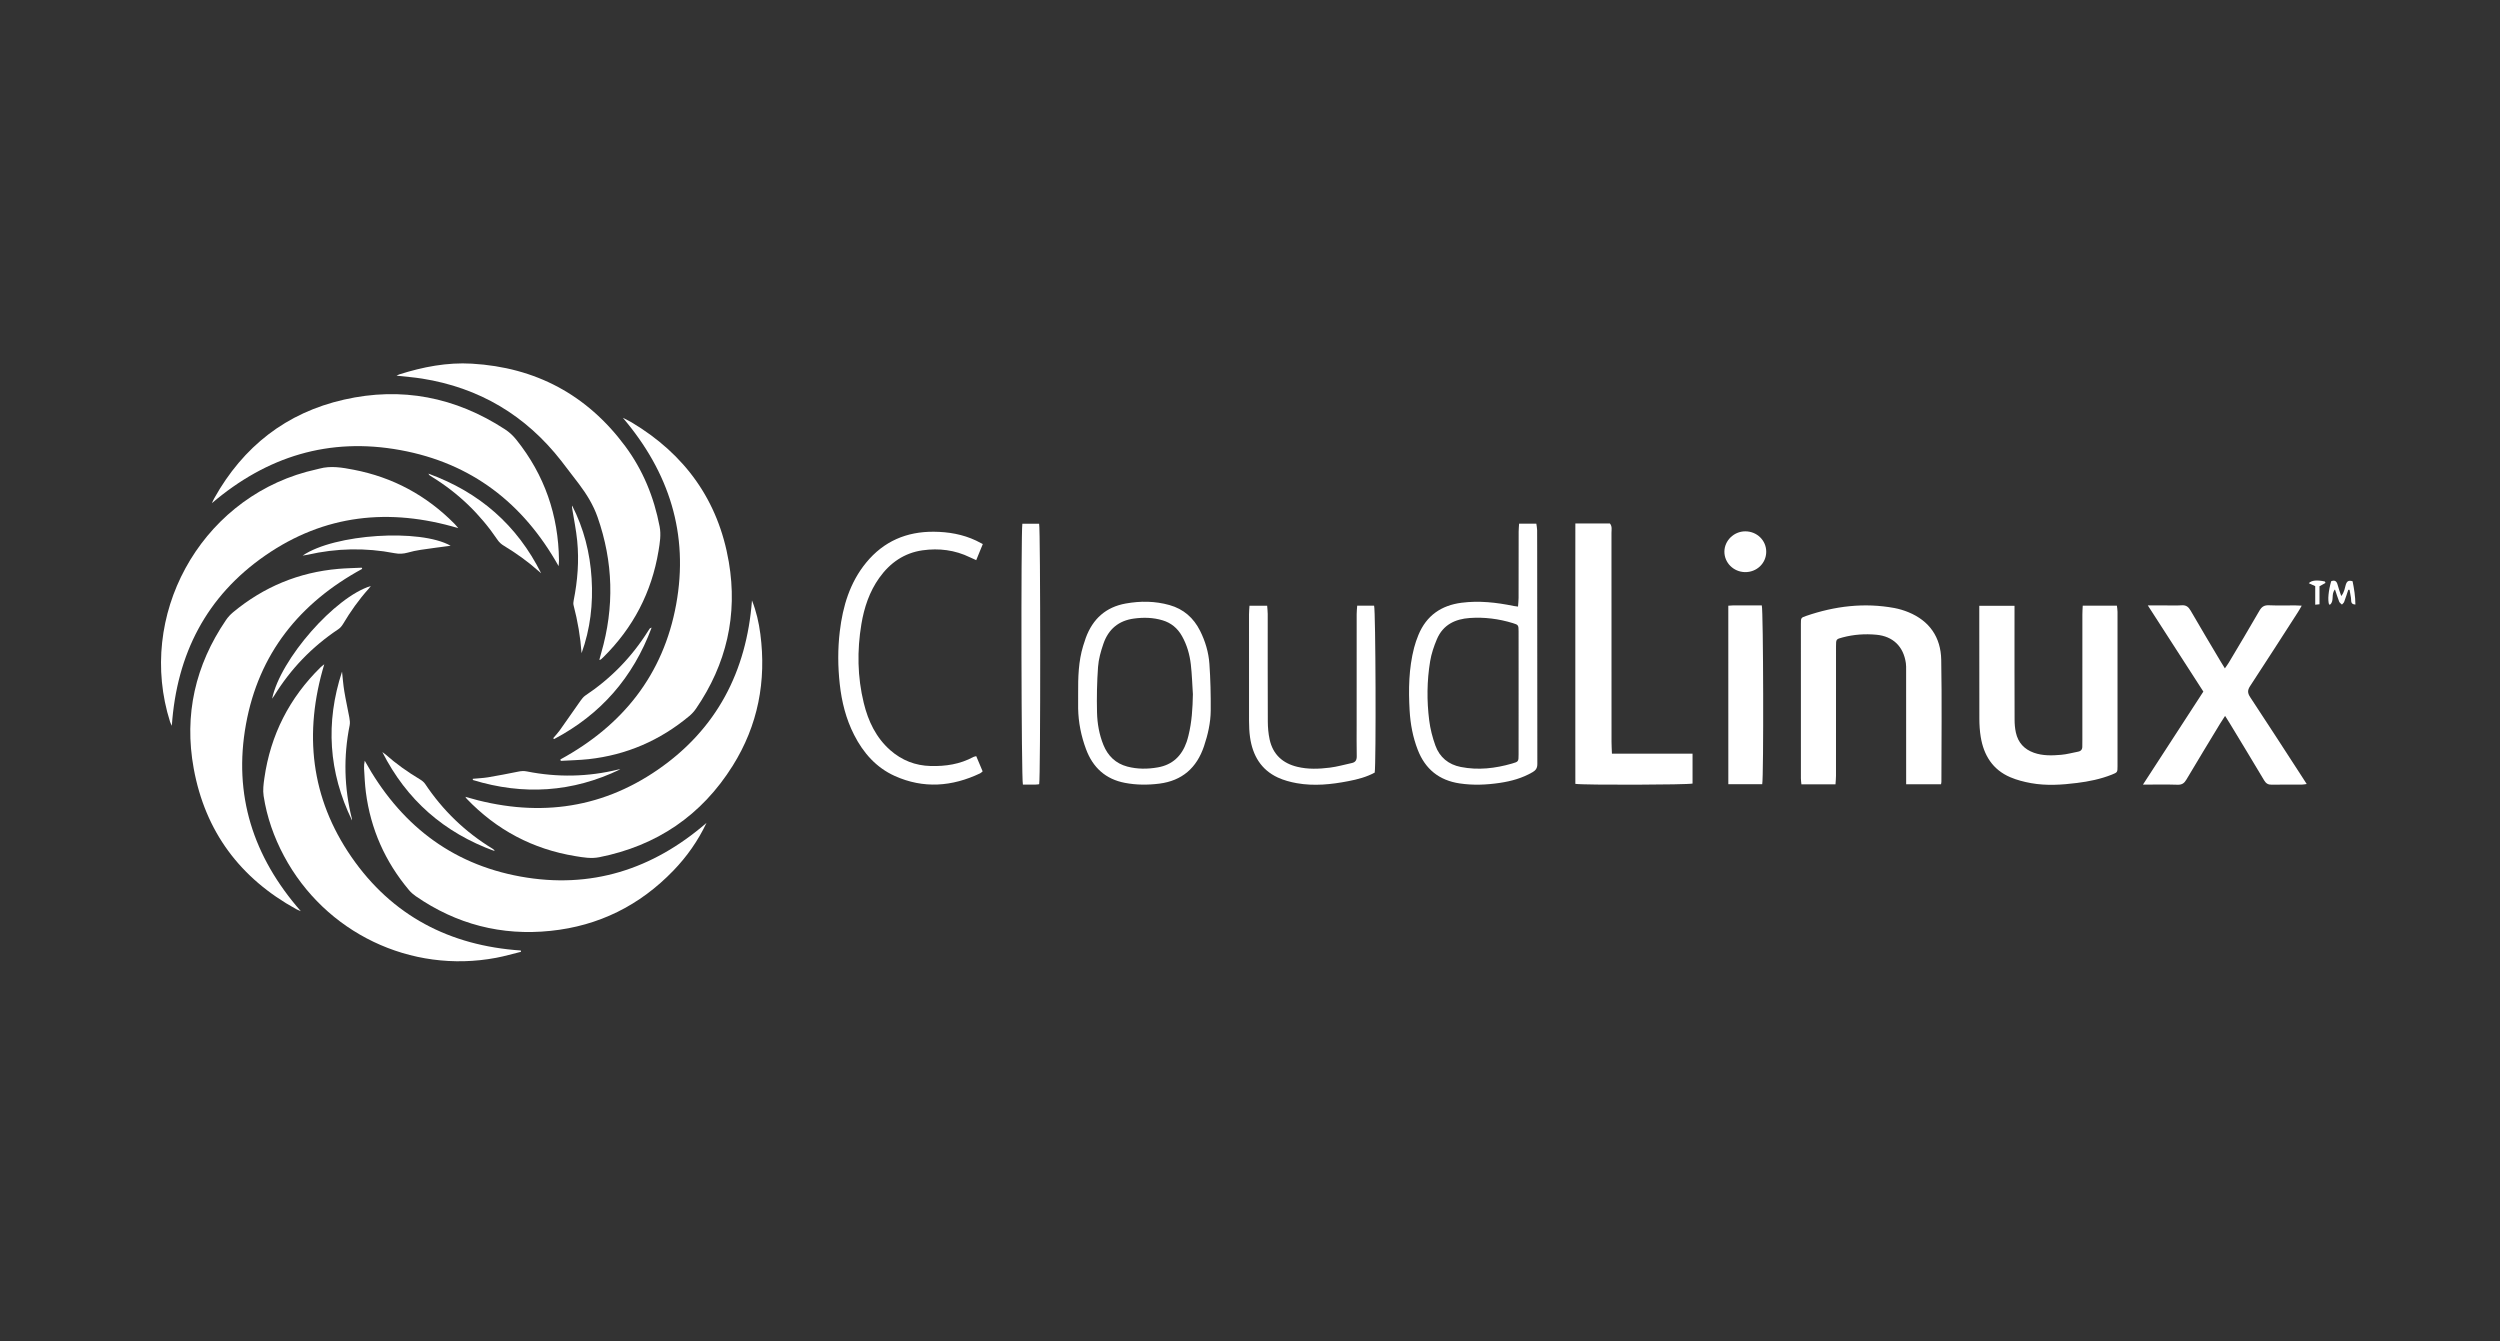 <?xml version="1.0" encoding="utf-8"?>
<!-- Generator: Adobe Illustrator 15.1.0, SVG Export Plug-In . SVG Version: 6.00 Build 0)  -->
<!DOCTYPE svg PUBLIC "-//W3C//DTD SVG 1.1//EN" "http://www.w3.org/Graphics/SVG/1.1/DTD/svg11.dtd">
<svg version="1.1" id="Layer_1" xmlns="http://www.w3.org/2000/svg" xmlns:xlink="http://www.w3.org/1999/xlink" x="0px" y="0px"
	 width="500px" height="268.232px" viewBox="0 0 500 268.232" enable-background="new 0 0 500 268.232" xml:space="preserve">
<rect x="0" y="0" width="500" height="268.232" fill="#333333" stroke="none"/>
<g>
	<path fill="#FFFFFF" d="M388.207,156.854h-6.976v-1.581c0-7.078,0-14.156-0.006-21.239c0-0.475,0.016-0.957-0.054-1.426
		c-0.479-3.319-2.577-5.352-5.895-5.661c-2.271-0.211-4.521-0.054-6.73,0.53c-1.325,0.351-1.343,0.363-1.343,1.752
		c0,8.642,0,17.287-0.005,25.929c0,0.552-0.061,1.104-0.1,1.702h-6.817c-0.036-0.424-0.101-0.801-0.101-1.178
		c-0.004-10.289-0.004-20.586-0.004-30.877c0-1.225,0-1.256,1.037-1.615c5.758-1.979,11.629-2.695,17.655-1.588
		c0.957,0.18,1.913,0.469,2.818,0.838c4.195,1.725,6.475,4.99,6.56,9.525c0.147,8.119,0.041,16.238,0.036,24.358
		C388.288,156.455,388.252,156.581,388.207,156.854"/>
	<path fill="#FFFFFF" d="M416.547,121.137h6.832c0.045,0.418,0.126,0.83,0.126,1.242c0.004,10.287,0.004,20.574,0,30.863
		c0,1.23-0.015,1.23-1.149,1.689c-2.241,0.889-4.586,1.365-6.952,1.66c-3.06,0.387-6.137,0.584-9.188,0.037
		c-1.419-0.258-2.849-0.621-4.168-1.188c-3.494-1.491-5.305-4.375-5.905-8.075c-0.197-1.194-0.266-2.417-0.271-3.629
		c-0.022-6.983-0.016-13.976-0.016-20.961v-1.615h7.048v1.545c0,7.074-0.014,14.149,0.015,21.229c0,0.855,0.071,1.731,0.256,2.572
		c0.439,2.014,1.671,3.354,3.604,4.043c1.782,0.629,3.62,0.573,5.442,0.414c1.142-0.097,2.265-0.414,3.396-0.629
		c0.599-0.113,0.871-0.465,0.845-1.094c-0.014-0.432,0.01-0.861,0.01-1.303c0-8.331,0-16.668,0.004-24.999
		C416.471,122.387,416.516,121.831,416.547,121.137"/>
	<path fill="#FFFFFF" d="M428.589,156.923c4.113-6.338,8.059-12.414,12.081-18.606c-3.651-5.668-7.312-11.339-11.111-17.238h3.181
		c1.194,0,2.397,0.063,3.589-0.019c0.897-0.064,1.361,0.309,1.802,1.072c1.963,3.401,3.983,6.772,5.99,10.154
		c0.233,0.398,0.484,0.795,0.854,1.389c0.328-0.479,0.575-0.801,0.782-1.146c2.052-3.454,4.123-6.895,6.121-10.379
		c0.472-0.82,0.987-1.137,1.923-1.094c1.747,0.076,3.498,0.021,5.25,0.026c0.368,0,0.74,0.032,1.294,0.054
		c-0.302,0.525-0.518,0.926-0.77,1.312c-3.181,4.937-6.347,9.879-9.565,14.786c-0.534,0.82-0.508,1.378,0.019,2.188
		c3.399,5.146,6.751,10.34,10.109,15.514c0.377,0.574,0.745,1.148,1.204,1.869c-0.423,0.054-0.688,0.115-0.962,0.115
		c-2.003,0.01-4.012-0.025-6.02,0.021c-0.73,0.014-1.153-0.237-1.531-0.866c-2.295-3.86-4.631-7.698-6.957-11.543
		c-0.232-0.392-0.488-0.771-0.856-1.354c-0.418,0.654-0.719,1.101-1.002,1.562c-2.259,3.735-4.53,7.455-6.755,11.21
		c-0.422,0.71-0.88,1.021-1.726,0.997C433.318,156.872,431.108,156.923,428.589,156.923"/>
	<path fill="#FFFFFF" d="M315.07,104.692h6.906c0.494,0.578,0.319,1.262,0.319,1.886c0.009,13.937,0.005,27.871,0.009,41.802
		c0,0.73,0.051,1.459,0.082,2.356h16.123v5.974c-0.935,0.256-21.607,0.332-23.439,0.062c-0.006-3.428-0.006-6.881-0.006-10.334
		c-0.004-3.477,0-6.948,0-10.426v-10.543c0-3.472-0.004-6.947,0-10.422C315.064,111.606,315.057,108.157,315.07,104.692"/>
	<path fill="#FFFFFF" d="M303.604,121.317c0.041-0.635,0.112-1.178,0.112-1.725c0.015-4.424,0.005-8.854,0.015-13.283
		c0-0.506,0.06-1.01,0.09-1.582h3.445c0.053,0.418,0.156,0.865,0.16,1.316c0.022,1.389,0.01,2.778,0.01,4.166
		c0.004,14.192,0.004,28.393,0.031,42.584c0.004,0.822-0.301,1.268-0.961,1.645c-2.035,1.188-4.249,1.798-6.54,2.14
		c-2.668,0.396-5.34,0.509-8.034,0.106c-4.082-0.609-6.877-2.83-8.386-6.729c-0.979-2.523-1.469-5.156-1.622-7.855
		c-0.242-4.217-0.17-8.416,0.891-12.537c0.229-0.875,0.524-1.743,0.871-2.58c1.607-3.885,4.571-5.909,8.623-6.434
		c3.512-0.451,6.977-0.065,10.424,0.645C302.975,121.238,303.218,121.26,303.604,121.317 M303.721,138.665
		c0-4.126,0.01-8.251-0.005-12.376c0-1.255-0.04-1.329-1.157-1.669c-2.804-0.859-5.688-1.225-8.602-1.021
		c-2.902,0.199-5.336,1.338-6.566,4.213c-0.603,1.418-1.113,2.925-1.365,4.447c-0.646,3.914-0.678,7.875-0.188,11.805
		c0.216,1.707,0.65,3.414,1.234,5.031c0.854,2.367,2.633,3.815,5.074,4.297c3.47,0.688,6.887,0.293,10.25-0.678
		c1.315-0.377,1.319-0.412,1.319-1.803C303.729,146.83,303.721,142.753,303.721,138.665"/>
	<path fill="#FFFFFF" d="M215.628,138.696c-0.019-3.212,0.054-6.418,1.006-9.527c0.162-0.539,0.333-1.076,0.525-1.603
		c1.4-3.806,4.028-6.157,7.994-6.865c2.934-0.524,5.857-0.501,8.749,0.312c2.804,0.791,4.812,2.553,6.117,5.156
		c1.038,2.073,1.698,4.289,1.86,6.59c0.22,3.111,0.287,6.237,0.265,9.358c-0.021,2.435-0.565,4.815-1.343,7.128
		c-1.464,4.344-4.379,6.898-8.929,7.482c-2.31,0.291-4.6,0.283-6.881-0.152c-3.862-0.729-6.428-3.062-7.792-6.755
		c-0.971-2.614-1.519-5.327-1.572-8.13C215.61,140.694,215.628,139.697,215.628,138.696 M238.579,138.857
		c-0.131-1.989-0.185-3.992-0.414-5.97c-0.226-1.992-0.777-3.91-1.766-5.666c-0.885-1.58-2.179-2.654-3.902-3.164
		c-1.873-0.558-3.769-0.604-5.704-0.346c-3.067,0.413-5.103,2.125-6.108,5.032c-0.517,1.498-0.966,3.081-1.078,4.658
		c-0.215,3.022-0.277,6.067-0.202,9.097c0.055,2.21,0.437,4.406,1.275,6.479c0.907,2.228,2.475,3.729,4.783,4.339
		c2.017,0.53,4.051,0.521,6.099,0.161c2.938-0.512,4.792-2.291,5.768-5.098c0.139-0.408,0.251-0.83,0.358-1.248
		C238.367,144.419,238.524,141.645,238.579,138.857"/>
	<path fill="#FFFFFF" d="M195.246,151.231c0.422,1.011,0.844,1.994,1.284,3.041c-0.184,0.146-0.327,0.318-0.508,0.398
		c-5.613,2.668-11.327,3.111-17.076,0.521c-3.7-1.671-6.278-4.591-8.115-8.196c-1.636-3.197-2.497-6.629-2.883-10.199
		c-0.387-3.506-0.409-7.016,0.009-10.519c0.602-5.037,2.012-9.769,5.271-13.748c3.518-4.287,8.107-6.228,13.532-6.181
		c2.924,0.022,5.781,0.506,8.462,1.774c0.418,0.198,0.822,0.427,1.338,0.688c-0.449,1.102-0.871,2.121-1.319,3.221
		c-0.477-0.215-0.858-0.377-1.235-0.561c-3.022-1.48-6.234-1.867-9.499-1.408c-3.647,0.517-6.503,2.488-8.655,5.511
		c-1.972,2.769-3.021,5.924-3.575,9.243c-0.876,5.279-0.804,10.559,0.473,15.77c0.885,3.646,2.452,6.942,5.309,9.459
		c2.318,2.029,5.003,3.08,8.071,3.156c2.996,0.076,5.865-0.354,8.542-1.807C194.815,151.321,194.99,151.303,195.246,151.231"/>
	<path fill="#FFFFFF" d="M271.438,121.135h3.383c0.313,0.985,0.412,31.515,0.121,33.383c-1.641,0.895-3.448,1.365-5.291,1.716
		c-3.414,0.665-6.851,1.016-10.299,0.403c-1.293-0.232-2.602-0.584-3.787-1.131c-3.367-1.562-5.039-4.43-5.556-8.039
		c-0.152-1.074-0.197-2.166-0.202-3.252c-0.018-7.115-0.009-14.236-0.004-21.356c0-0.55,0.059-1.103,0.094-1.716h3.535
		c0.041,0.565,0.107,1.109,0.112,1.652c0.004,7.164-0.016,14.332,0.019,21.491c0.004,1.203,0.111,2.438,0.363,3.61
		c0.664,3.027,2.637,4.771,5.542,5.471c2.146,0.518,4.339,0.432,6.499,0.162c1.473-0.18,2.915-0.604,4.374-0.916
		c0.746-0.152,1.021-0.584,1.007-1.385c-0.045-2.084-0.019-4.168-0.019-6.252c0-7.379,0-14.76,0.005-22.143
		C271.334,122.289,271.396,121.739,271.438,121.135"/>
	<path fill="#FFFFFF" d="M345.661,121.141c0.391-0.027,0.678-0.062,0.97-0.062c1.918-0.005,3.836,0,5.727,0
		c0.314,0.997,0.393,34.244,0.086,35.758h-6.78L345.661,121.141L345.661,121.141z"/>
	<path fill="#FFFFFF" d="M207.835,156.844c-0.229,0.026-0.481,0.071-0.729,0.071c-0.849,0.011-1.702,0-2.527,0
		c-0.314-0.979-0.404-50.376-0.108-52.168h3.355C208.109,105.824,208.118,155.686,207.835,156.844"/>
	<path fill="#FFFFFF" d="M353.246,110.387c-0.021,2.291-1.927,4.088-4.275,4.035c-2.281-0.052-4.109-1.886-4.092-4.106
		c0.02-2.208,1.904-4.042,4.168-4.048C351.396,106.26,353.27,108.094,353.246,110.387"/>
	<path fill="#FFFFFF" d="M466.235,116.246c0.714-0.284,1.101-0.03,1.293,0.724c0.171,0.693,0.437,1.369,0.719,2.238
		c0.635-0.781,0.7-1.562,0.912-2.27c0.206-0.659,0.534-0.953,1.359-0.684c0.302,1.469,0.549,3.014,0.562,4.654
		c-1.068-0.041-0.78-0.812-0.885-1.33c-0.112-0.535-0.186-1.07-0.278-1.609c-0.086-0.004-0.176-0.01-0.256-0.014
		c-0.273,0.807-0.524,1.619-0.826,2.414c-0.076,0.213-0.291,0.368-0.444,0.549c-0.188-0.189-0.458-0.347-0.548-0.576
		c-0.311-0.776-0.558-1.584-0.85-2.457c-0.831,0.961-0.096,2.224-0.942,3.01c-0.045,0.041-0.162,0.004-0.242,0.004
		C465.517,119.975,465.678,118.212,466.235,116.246"/>
	<path fill="#FFFFFF" d="M465.104,116.585c-0.368,0.202-0.731,0.406-1.203,0.662v3.607c-0.292,0.031-0.489,0.051-0.856,0.087v-3.712
		c-0.521-0.238-0.896-0.409-1.289-0.588c0.579-0.588,1.606-0.682,3.206-0.346C465.004,116.391,465.054,116.489,465.104,116.585"/>
	<path fill="#FFFFFF" d="M79.313,75.139c0.245-0.119,0.388-0.211,0.543-0.26c4.728-1.496,9.554-2.439,14.52-2.146
		c12.75,0.745,23.009,6.209,30.64,16.47c3.571,4.801,5.785,10.225,6.908,16.098c0.319,1.65,0.045,3.273-0.22,4.889
		c-1.374,8.277-5.071,15.359-11.049,21.262c-0.152,0.157-0.318,0.309-0.489,0.451c-0.049,0.035-0.136,0.035-0.302,0.083
		c0.14-0.509,0.261-0.964,0.387-1.417c2.646-9.131,2.407-18.176-0.737-27.146c-0.849-2.423-2.174-4.57-3.705-6.6
		c-1.168-1.549-2.345-3.085-3.535-4.617c-7.13-9.143-16.412-14.667-27.874-16.488C82.759,75.458,81.099,75.337,79.313,75.139"/>
	<path fill="#FFFFFF" d="M111.721,113.225C104.634,100.6,94.29,92.612,80.037,90.014c-14.225-2.594-26.669,1.264-37.657,10.619
		c0.157-0.328,0.294-0.662,0.469-0.975C48.638,89.305,57.257,82.54,68.82,79.921c11.489-2.615,22.264-0.509,32.162,5.934
		c0.888,0.576,1.634,1.277,2.295,2.103c5.637,7.038,8.408,15.087,8.521,24.078C111.802,112.43,111.748,112.83,111.721,113.225"/>
	<path fill="#FFFFFF" d="M72.438,113.774c-12.515,6.807-20.687,16.951-23.245,31.08c-2.553,14.084,1.399,26.459,10.969,37.382
		c-0.449-0.198-0.677-0.274-0.883-0.388c-11.243-6.176-18.234-15.521-20.538-28.155c-1.956-10.734,0.312-20.658,6.455-29.683
		c0.392-0.576,0.883-1.111,1.422-1.559c6.116-5.068,13.13-7.992,21.055-8.677c1.554-0.136,3.122-0.157,4.683-0.236L72.438,113.774z"
		/>
	<path fill="#FFFFFF" d="M141.296,164.584c-1.685,3.562-3.903,6.72-6.611,9.526c-6.728,6.984-14.925,11.066-24.562,12.062
		c-9.827,1.027-18.859-1.32-27.004-6.957c-0.483-0.336-0.938-0.74-1.32-1.193c-4.771-5.682-7.671-12.203-8.624-19.564
		c-0.207-1.586-0.263-3.197-0.364-4.792c-0.026-0.503,0.034-1.006,0.135-1.522c6.896,12.479,17.042,20.604,31.133,23.162
		C118.157,177.865,130.53,173.903,141.296,164.584"/>
	<path fill="#FFFFFF" d="M91.658,105.63c-13.833-4.117-26.784-2.711-38.593,5.459c-11.768,8.145-17.716,19.691-18.699,34.07
		c-0.155-0.352-0.276-0.557-0.349-0.781c-6.701-21.15,5.798-44.094,27.245-50.004c0.86-0.232,1.738-0.408,2.604-0.643
		c2.312-0.631,4.599-0.219,6.866,0.216c7.843,1.509,14.562,5.14,20.17,10.813C91.13,104.989,91.328,105.242,91.658,105.63"/>
	<path fill="#FFFFFF" d="M104.202,190.36c-1.65,0.402-3.288,0.889-4.956,1.199c-17.105,3.232-34.246-5.004-42.45-20.364
		c-2.02-3.781-3.422-7.779-4.071-12.005c-0.18-1.15-0.021-2.381,0.148-3.549c1.232-8.668,5.008-16.069,11.262-22.201
		c0.18-0.174,0.391-0.322,0.719-0.588c-4.144,13.793-2.708,26.742,5.435,38.541c8.127,11.771,19.668,17.746,33.874,18.707
		C104.175,190.188,104.189,190.27,104.202,190.36"/>
	<path fill="#FFFFFF" d="M112.076,151.887c12.472-6.795,20.588-16.938,23.156-31.004c2.569-14.068-1.392-26.439-10.657-37.317
		c0.574,0.301,1.172,0.565,1.729,0.897c10.698,6.383,17.368,15.641,19.461,27.938c1.806,10.606-0.467,20.437-6.565,29.334
		c-0.373,0.539-0.836,1.052-1.344,1.474c-5.852,4.879-12.558,7.788-20.139,8.623c-1.841,0.198-3.706,0.233-5.562,0.342
		C112.129,152.08,112.103,151.981,112.076,151.887"/>
	<path fill="#FFFFFF" d="M150.396,120.082c0.858,2.171,1.375,4.421,1.671,6.706c1.235,9.43-0.467,18.287-5.528,26.366
		c-6.226,9.937-15.177,16.003-26.684,18.289c-1.611,0.323-3.197,0.045-4.773-0.216c-8.525-1.394-15.77-5.236-21.743-11.479
		c-0.074-0.071-0.13-0.166-0.285-0.387c13.755,4.11,26.703,2.718,38.502-5.416C143.331,145.828,149.318,134.3,150.396,120.082"/>
	<path fill="#FFFFFF" d="M108.231,114.654c-0.184-0.157-0.373-0.312-0.557-0.474c-2.146-1.914-4.48-3.564-6.938-5.056
		c-0.46-0.274-0.899-0.665-1.198-1.106c-3.471-5.139-7.815-9.352-13.09-12.607c-0.188-0.115-0.373-0.238-0.558-0.365
		c-0.045-0.035-0.074-0.104-0.22-0.32C95.914,98.456,103.414,105.024,108.231,114.654"/>
	<path fill="#FFFFFF" d="M54.423,139.738c1.646-7.931,12.6-20.39,19.753-22.542c-0.189,0.236-0.312,0.411-0.452,0.566
		c-1.949,2.166-3.622,4.531-5.113,7.037c-0.239,0.4-0.569,0.795-0.951,1.049c-5.258,3.504-9.538,7.947-12.842,13.328
		C54.744,139.303,54.652,139.415,54.423,139.738"/>
	<path fill="#FFFFFF" d="M60.529,111.119c6.364-4.353,23.53-5.423,29.601-1.969c-1.96,0.263-3.968,0.51-5.975,0.815
		c-0.885,0.127-1.763,0.32-2.617,0.562c-0.878,0.245-1.711,0.285-2.621,0.111c-5.818-1.127-11.621-1-17.404,0.316
		C61.243,111.016,60.962,111.05,60.529,111.119"/>
	<path fill="#FFFFFF" d="M70.403,164.087c-4.682-9.645-5.345-19.557-1.997-29.761c0.148,1.308,0.236,2.623,0.452,3.916
		c0.29,1.767,0.689,3.508,1.009,5.265c0.09,0.504,0.163,1.043,0.066,1.535c-1.26,6.279-1.112,12.514,0.447,18.725
		C70.403,163.87,70.394,163.982,70.403,164.087"/>
	<path fill="#FFFFFF" d="M98.905,170.212c-10.128-3.691-17.59-10.236-22.438-19.803c0.211,0.157,0.438,0.303,0.635,0.473
		c2.129,1.887,4.434,3.521,6.87,4.978c0.402,0.241,0.815,0.557,1.067,0.942c3.531,5.291,8.003,9.604,13.436,12.916
		c0.124,0.076,0.238,0.172,0.354,0.267C98.847,169.996,98.847,170.041,98.905,170.212"/>
	<path fill="#FFFFFF" d="M110.629,147.647c0.431-0.512,0.903-0.997,1.289-1.536c1.406-1.968,2.771-3.966,4.168-5.938
		c0.273-0.387,0.58-0.789,0.961-1.051c5.129-3.423,9.337-7.734,12.603-12.969c0.1-0.157,0.202-0.312,0.314-0.46
		c0.036-0.045,0.117-0.054,0.364-0.175c-3.729,10.029-10.214,17.386-19.493,22.289C110.764,147.755,110.697,147.701,110.629,147.647
		"/>
	<path fill="#FFFFFF" d="M116.315,130.637c-0.229-3.256-0.78-6.439-1.599-9.58c-0.081-0.305-0.041-0.662,0.021-0.979
		c0.786-3.939,1.097-7.906,0.705-11.9c-0.207-2.146-0.65-4.267-0.992-6.397c-0.032-0.215-0.077-0.431-0.022-0.665
		c2.335,4.579,3.584,9.458,3.894,14.579C118.638,120.796,118.067,125.796,116.315,130.637"/>
	<path fill="#FFFFFF" d="M124.063,153.863c-9.57,4.635-19.416,5.228-29.492,2.138c-0.004-0.08-0.014-0.16-0.018-0.242
		c1.017-0.095,2.042-0.135,3.045-0.297c2.015-0.337,4.021-0.728,6.025-1.132c0.588-0.125,1.146-0.17,1.747-0.045
		c6.112,1.218,12.202,1.104,18.257-0.377C123.771,153.872,123.919,153.872,124.063,153.863"/>
</g>
</svg>
